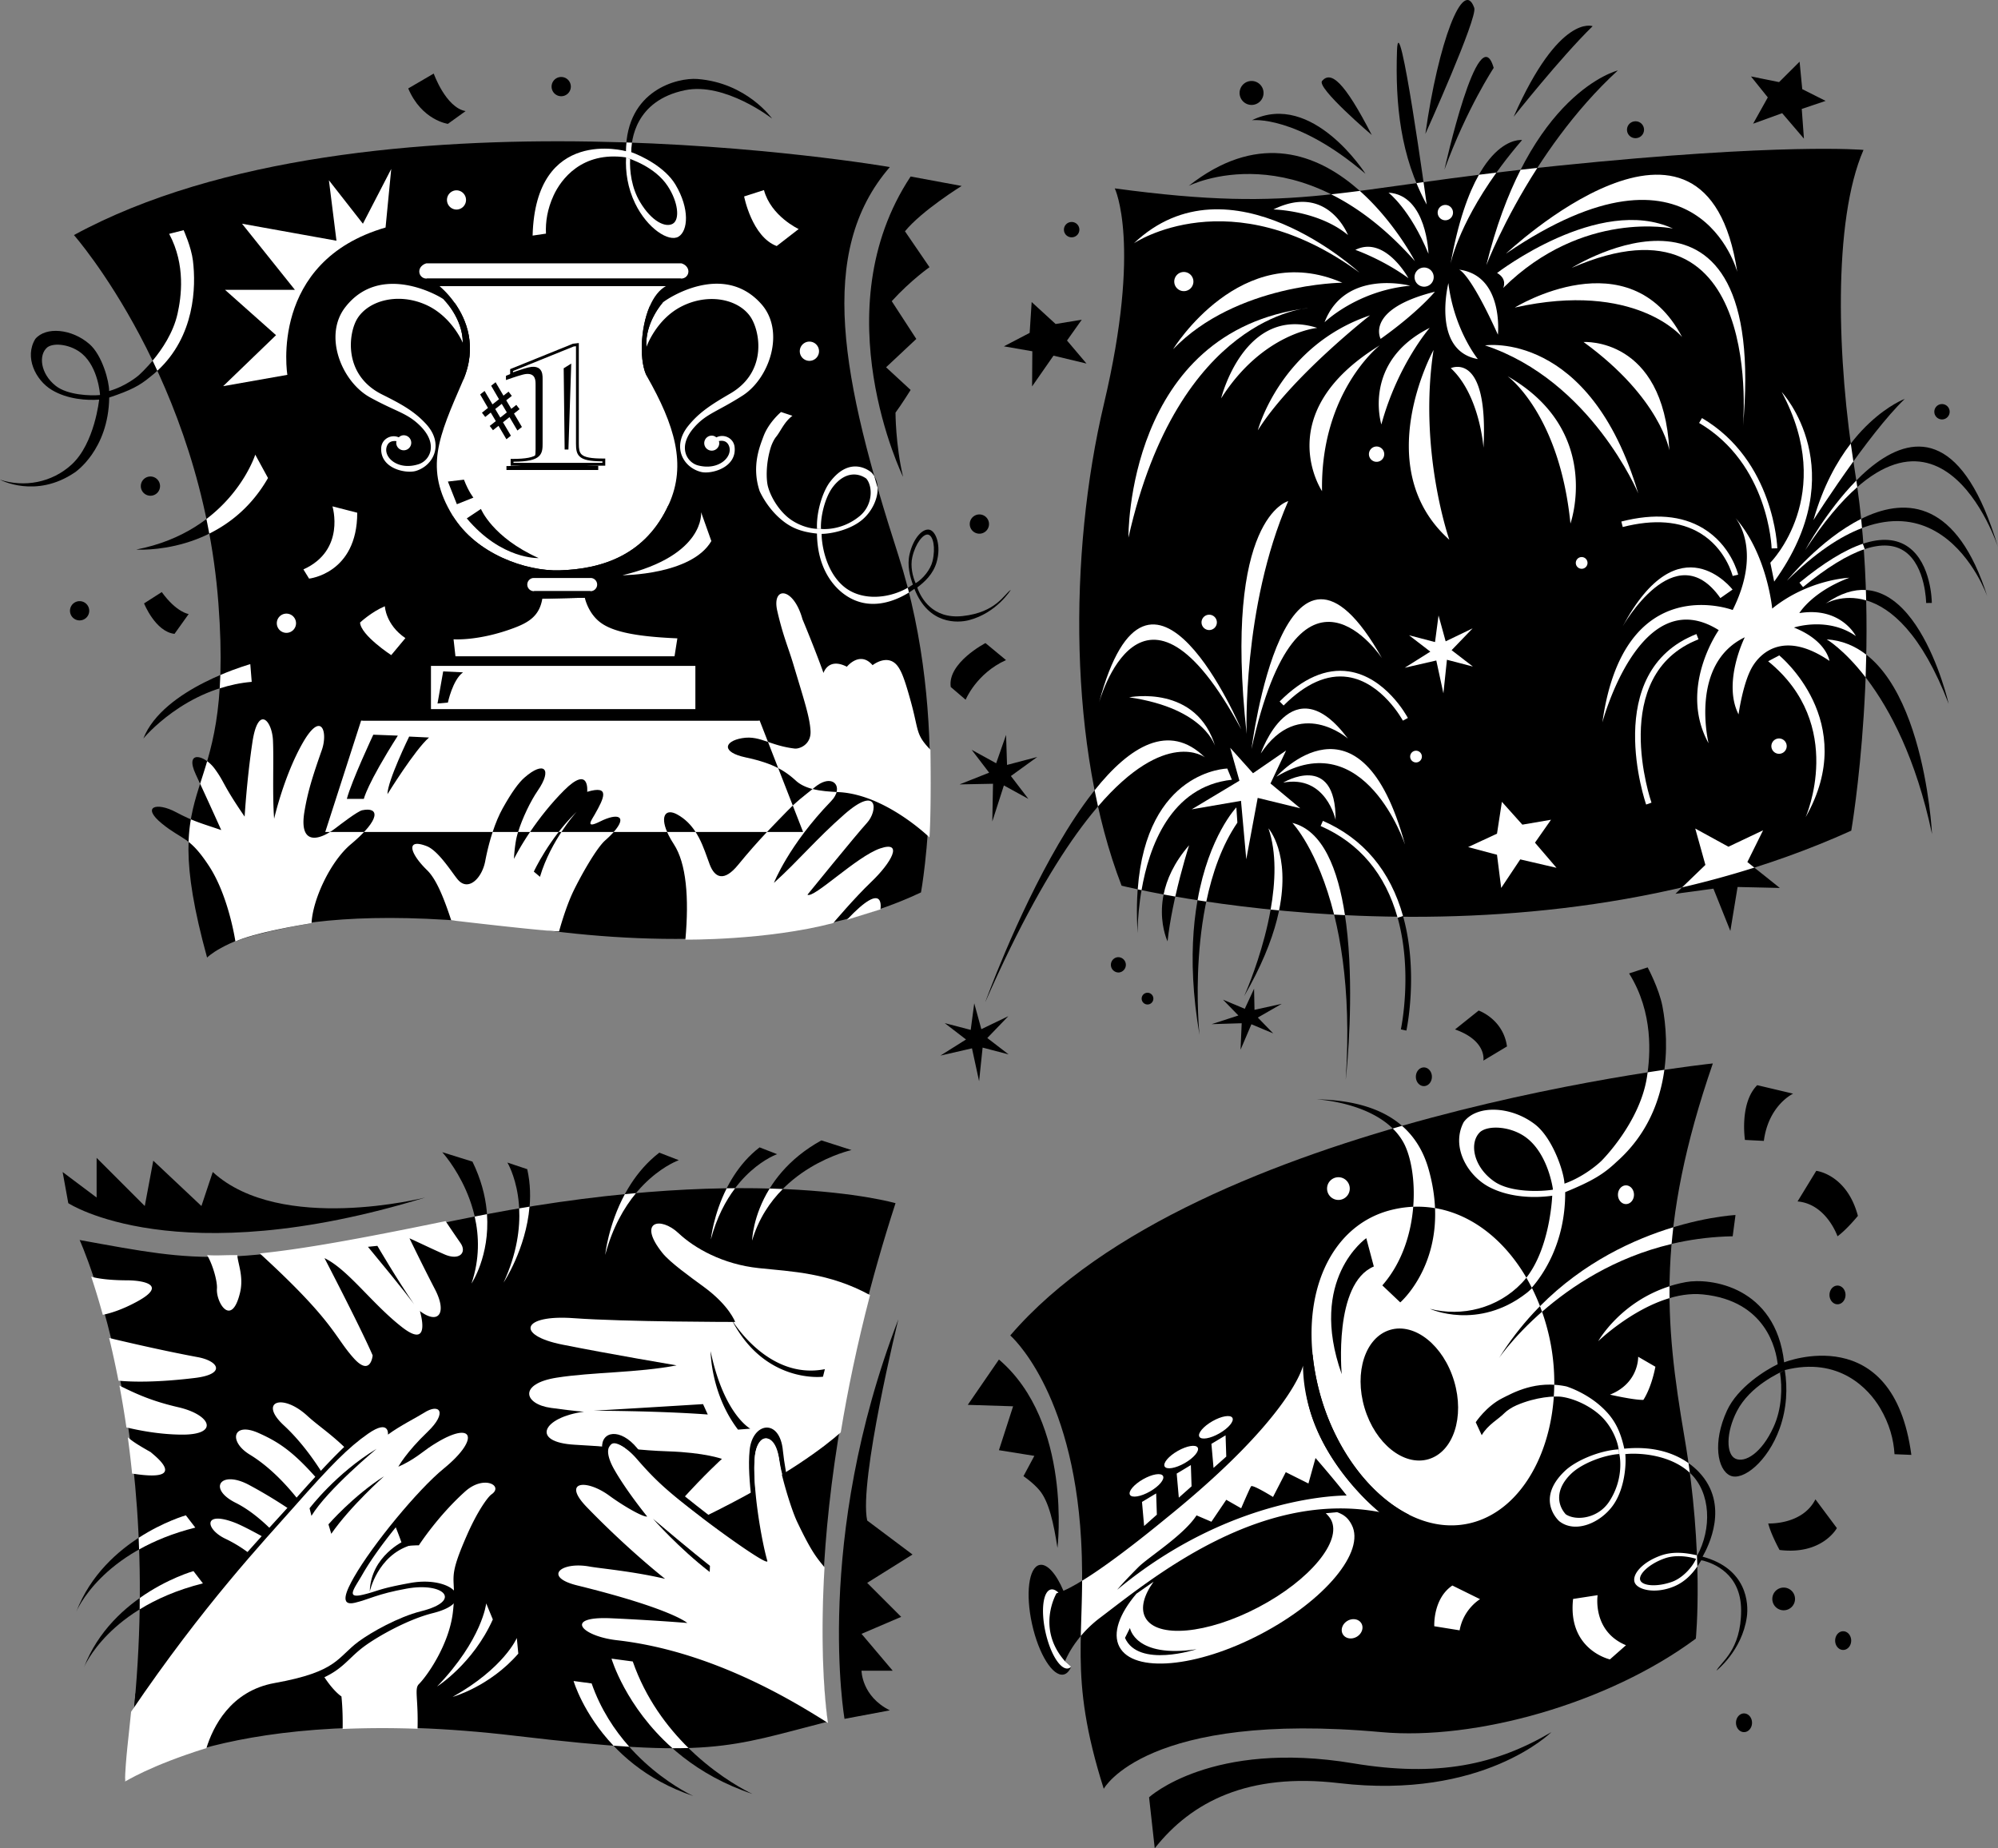 <svg xmlns="http://www.w3.org/2000/svg" width="539.996" height="499.465"><rect width="100%" height="100%" fill="#808080" stroke="none"/><path d="M19.984 63.52c78.864-42.879 220.512-18.375 220.512-18.375-19.906 22.969-13.05 57.238 2.297 104.895 14.547 45.175 6.125 91.117 6.125 91.117-29.094 13.781-68.336 14.746-103.363 9.953-72.739-9.953-89.586 7.656-89.586 7.656-14.547-52.828 7.496-37.363 3.062-95.707-4.593-60.488-39.047-99.539-39.047-99.539"/><path d="M246.113 47.696c-23.992 36.242-2.043 81.164-2.043 81.164-2.043-8.68-2.043-17.356-2.043-17.356 1.532-2.042 4.086-6.128 4.086-6.128l-6.636-6.125 8.168-7.657-6.637-10.207c5.105-5.613 10.207-9.187 10.207-9.187l-6.633-9.7c4.594-5.617 15.313-12.25 15.313-12.25l-13.782-2.554"/><path fill="#fff" d="M104.207 61.481c-31.648 9.188-26.543 39.813-26.543 39.813l-17.355 3.062 14.293-13.781-13.782-12.25h18.887L65.414 60.458l25.523 4.593-2.042-16.332 9.187 11.739 7.656-14.801-1.531 15.824m85.277 76.934 2.774 7.797c-5.36 9.19-24.02 9.238-24.02 9.238 22.489-5.41 21.246-17.035 21.246-17.035m27.563 86.405-11.738-30.112H97.605l-9.699 30.113h129.14"/><path d="m100.89 198.536 6.637.254c-8.425 13.273-9.191 17.097-9.191 17.097h-4.594c1.278-4.847 7.149-17.351 7.149-17.351m9.695.508 5.363.257c-3.828 3.317-11.23 15.313-11.23 15.313 0-3.574 5.867-15.57 5.867-15.57"/><path fill="#fff" d="M187.938 191.676v-11.742h-71.461v11.742h71.46"/><path d="M182.305 177.348h-59.211l-6.617 2.586h71.46l-5.632-2.586m5.633 14.328h-71.461l-18.872 3.032H205.31l-17.371-3.032m-68.162-10.242 5.36.254c-2.809 2.043-4.086 8.168-4.086 8.168l-2.805.258 1.531-8.68m-35.574 68.051c.258-5.938 5.418-16.988 10.625-21.344 8.23-6.89 7.656-10.144 3.063-9.187-1.266.261-6.125 4.02-7.211 4.847-4.743 3.63-9.852 4.454-8.422-4.34.894-5.488 2.234-9.699 4.722-16.78 1.684-4.798-.066-10.848-5.168-1.915-5.105 8.934-7.722 20.485-7.722 20.485-.508-6.32-.063-15.825-.317-21.184-.257-5.36-4.02-9.7-5.554.508-1.528 10.21-2.102 20.101-2.102 20.101-6.129-8.933-5.297-9.125-8.105-12.953-2.809-3.828-8.168-5.043-5.106 1.531 3.559 7.637 6.89 15.06 6.89 15.06-5.23-1.79-7.464-2.302-12.25-4.852-5.183-2.766-9.44-1.532-3.827 3.062 5.617 4.594 7.402 3.32 12.761 11.484 5.36 8.168 7.145 20.418 7.145 20.418 6.223-2.644 20.578-4.941 20.578-4.941"/><path fill="#fff" d="M63.625 254.426c5.746-2.644 20.578-4.941 20.578-4.941.27-6.27 5.024-16.652 10.625-21.344 1.461-1.226 2.633-2.328 3.567-3.32h-9.192c-4.254 2.668-8.226 2.523-6.945-5.36.894-5.488 2.234-9.699 4.722-16.78 1.684-4.798-.066-10.848-5.168-1.915-5.105 8.934-7.722 20.485-7.722 20.485-.508-6.32-.063-15.825-.317-21.184-.257-5.36-4.02-9.7-5.554.508-1.528 10.21-2.102 20.101-2.102 20.101-6.129-8.933-5.297-9.125-8.105-12.953a9.457 9.457 0 0 0-2.024-2.023c-.633 2.164-1.285 4.152-1.902 6.09 3.082 6.664 5.71 12.523 5.71 12.523-3.53-1.207-5.706-1.844-8.214-2.906a46.231 46.231 0 0 0-.613 6.098c1.57 1.238 3.21 3 5.511 6.503 5.114 7.793 6.989 19.383 7.145 20.418m58.32-5.738c-2.234-6.828-4.222-11.305-6.507-13.527-4.723-4.598-5.856-8.711-.13-6.512 3.32 1.277 7.118 7.625 8.551 9.188 2.809 3.066 6.414-.583 7.274-5.102 1.023-5.36 2.656-10.594 4.722-14.293 2.426-4.34 4.305-6.918 5.872-8.293 5.293-4.66 7.714-2.41 3.57 3.57-2.297 3.32-5.23 9.7-5.867 13.528-.48 2.867-.512 4.847-.512 4.847 2.809-5.484 7.656-12.629 13.527-18.504 7.02-7.015 6.254.383 6.254.383 6.38-1.91 4.496 1.781 2.04 6.125-.829 1.469-2.75 3.992 1.406 1.914 5.867-2.933 8.168-.89 1.402 5.106-2.363 2.097-6.508 9.445-8.55 13.656-2.192 4.52-3.892 10.91-3.892 10.91-4.402-.062-29.16-2.996-29.16-2.996"/><path d="M162.145 222.012c-4.157 2.078-2.235-.445-1.407-1.914 2.457-4.344 4.34-8.035-2.039-6.125 0 0 .766-7.398-6.254-.383-3.5 3.5-6.62 7.45-9.18 11.23h22.606c3.7-4.167 1.313-5.323-3.726-2.808m-22.11 2.808c1.137-3.722 3.402-8.41 5.262-11.1 4.144-5.981 1.723-8.231-3.57-3.571-1.567 1.375-3.446 3.953-5.872 8.293-1.011 1.812-1.918 3.996-2.703 6.379h6.883"/><path d="M155.89 219.337c-7.527 7.273-11.613 16.203-11.613 16.203l1.66 1.406c2.934-9.953 9.954-17.61 9.954-17.61"/><path fill="#fff" d="M151.766 224.82c2.203-3.417 4.125-5.483 4.125-5.483a52.097 52.097 0 0 0-4.899 5.484h.774m99.707-22.203c-4.07-4.211-3.078-4.965-5.325-13.106-1.566-5.687-2.39-7.828-3.367-9.265-2.668-3.93-6.949-.492-6.949-.492-3.437-4-6.95.421-6.95.421-5.05-2.597-6.316 1.684-6.316 1.684-2.382-6.664-5.683-14.527-5.683-14.527-2.457-8.844-8.352-8.973-6.809-2.246 1.543 6.738 2.961 9.812 4.352 14.457 2.879 9.617 4.422 14.18 4.633 17.968.21 3.79-3.09 4.918-4.282 4.774-6.949-.844-9.406-3.649-14.25-2.805-4.84.84-5.613 3.785.985 5.191 7.36 1.567 10.527 3.508 13.617 6.317 3.195 2.906 8.914 2.887 11.93 3.09 12.492.84 24.144 12.21 24.144 12.21.524-7.593.27-23.671.27-23.671"/><path d="M207.563 200.489c-2.395-.82-4.348-1.477-7.036-1.008-4.84.84-5.613 3.785.985 5.191 3.922.836 6.648 1.778 8.812 2.903l-2.761-7.086"/><path fill="#fff" d="M185.242 253.919c1.02-11.36.246-20.633-3.129-25.793-4.336-6.637-2.836-10.075.895-8.043 5.613 3.066 7.14 9.14 8.804 13.527 1.403 3.703 3.934 4.68 7.657.129 5.742-7.02 9.828-10.977 13.273-14.547 2.633-2.73 4.082-3.703 7.528-6.508 4.832-3.937 8.054-.012 4.34 3.828-11.485 11.867-15.442 22.075-15.442 22.075 6.766-6.125 11.375-11.801 19.016-18.504 9.312-8.164 9.058-.891 6.125 2.296-2.907 3.16-16.079 19.399-16.079 19.399 1.657 1.148 13.27-10.336 19.649-12.504 6.383-2.172 3.066 3.828-2.422 9.059-4.508 4.297-10.273 11.117-10.273 11.117-18.121 4.722-39.942 4.469-39.942 4.469m43.641-5.359c10.594-11.231 9.062-2.81 9.062-2.81l-9.062 2.81"/><path d="m217.047 224.82-2.781-7.136c-.477.45-.973.934-1.524 1.508-1.633 1.691-3.414 3.48-5.441 5.629h9.746m-34.039-4.738c-3.047-1.66-4.606.336-2.707 4.738h7.691c-1.203-1.852-2.773-3.531-4.984-4.738m36.609-6.871c2.274.585 4.668.71 6.485.812.687-2.707-2.079-4.398-5.832-1.34-.235.188-.438.352-.653.528M26.84 107.985c-3.305.262-8.594-.055-12.844-2.61-4.414-2.656-7.457-8.902-4.45-13.788 2.872-3.403 9.88-2.739 14.63 1.394 3.465 3.02 5.355 10.149 5.316 12.684 4.598-1.309 7.906-4.168 7.906-4.168s8.489-7.317 10.586-16.715c.98-4.403 2.274-13.125-2.265-21.59l3.91-.992s2.055 4.515 2.512 8.21c.941 7.606.457 22.165-11.614 31.485-2.793 2.309-5.152 3.574-11.007 5.531-.215 14.223-9.278 20.223-9.278 20.223C9.637 134.864 0 129.626 0 129.626c6.488 2.136 13.98.847 19.36-4.09 6.253-5.746 7.445-17.625 7.445-17.625l.226-1.262s-.445-7.262-4.797-11.008c-2.949-2.543-7.566-3.148-9.418-1.804-2.484 2.035-1.918 7.125 2.239 10.425 3.203 2.543 9.468 2.723 11.96 2.489l-.175 1.234"/><path fill="#fff" d="M41.25 97.465c.426.891.852 1.813 1.277 2.735 10.114-9.313 10.5-22.63 9.614-29.79-.457-3.695-2.512-8.21-2.512-8.21l-3.91.992c4.539 8.465 3.246 17.187 2.265 21.59-1.148 5.14-4.199 9.644-6.734 12.683"/><path d="M143.95 63.665c.777-29.68 25.226-22.809 25.226-22.809.101-16.61 14.062-19.902 19.27-19.512 13.41 1.004 20.218 10.696 20.218 10.696s-12.715-9.914-23.55-7.66c-13.544 2.816-14.512 13.648-14.509 16.734 2.739.969 9.11 4.012 11.958 8.785 3.886 6.508 3.398 12.512.812 14.055-2.586 1.547-8.406-2.153-11.719-8.985-2.011-4.148-2.66-8.539-2.445-12.437l1.09.465c-.164 3.136.375 7.754 2.68 11.59 3.144 5.28 6.914 7.015 8.863 5.863 1.949-1.153 1.457-5.86-1.387-10.172-3.441-5.227-10.066-7.27-11.246-7.746-12-1.723-17.617 6-19.59 10.281-1.695 3.688-2.215 7.145-2.062 10.32l-3.61.532"/><path fill="#fff" d="M183.375 63.954c2.586-1.543 3.074-7.547-.813-14.055-2.847-4.773-9.218-7.816-11.957-8.785 0-.602.04-1.496.2-2.567-.496-.015-.993-.035-1.489-.05-.07.761-.136 1.53-.14 2.359 0 0-24.45-6.871-25.227 22.809l3.61-.532c-.153-3.175.367-6.632 2.062-10.32 1.973-4.281 7.59-12.004 19.59-10.281 1.18.476 7.805 2.52 11.246 7.746 2.844 4.312 3.336 9.02 1.387 10.172-1.95 1.152-5.719-.582-8.864-5.863-2.304-3.836-2.843-8.454-2.68-11.59l-1.09-.465c-.214 3.898.435 8.289 2.446 12.437 3.313 6.832 9.133 10.532 11.719 8.985"/><path d="M206.332 117.954c-.953 2.586-3.281 8.031-1.023 14.761 0 0 1.765 4.125 5.476 7.38 2.57 2.253 5.219 3.6 10.016 4.093.105 9.2 4.25 14.043 7.137 16.23 8.207 6.227 17.132.204 19.203-1.289 3.804 9.7 11.68 9.254 14.75 8.454 7.488-1.946 11.3-8.188 11.3-8.188-1.789 1.133-3.91 6.086-13.003 7.078-8.368.918-11.286-5.215-12.09-7.18l-.18-.55c1.914-1.442 4.258-3.528 5.21-6.797 1.298-4.43-.124-8.375-1.913-8.797-1.785-.418-4.332 2.117-5.387 6.61-.719 3.05.129 6.046.887 8.199l.758-.32c-.735-1.688-1.516-4.528-.891-7.15.856-3.644 2.945-6.327 4.285-6.015 1.348.313 2.024 3.512 1.172 7.153-.555 2.324-2.61 4.785-4.477 5.918l-.796.398c-5.602 3.93-13.832 4.758-18.844.45-5.047-4.34-5.899-11.997-5.86-14.13l.098.008c2.149-.011 7.63-.941 11.082-3.996 3.735-3.304 5.528-9.297 2.281-12.586 0 0-5.464-5.027-11.203 2.551-2.074 2.738-3.718 8.293-3.507 12.621l1.07.043c-.16-3.223 1.058-8.578 3.324-11.45 3.117-3.952 6.629-3.776 8.926-2.12 1.832 2.172 1.762 7.203-1.79 10.129-5.05 4.168-10.46 3.468-10.464 3.468l-.93-.027c-1.875.012-5.441-.875-8.195-3.246-2.387-2.05-4.461-5.332-5.223-8.27-.406-1.574-.644-5.753.746-10.363.36-1.195 1-2.39 1.438-2.925 1.305-1.59 2.2-4.051 4.453-5.739l-3.078-1.02s-3.332 2.766-4.758 6.614"/><path fill="#fff" d="M245.34 158.833c-5.504 3.132-12.817 3.515-17.418-.442-5.047-4.34-5.899-11.996-5.86-14.129l.098.008c2.149-.011 7.63-.941 11.082-3.996 2.446-2.164 4.047-5.48 3.957-8.437-.304-1.051-.61-2.102-.902-3.14a5.72 5.72 0 0 0-.774-1.009s-5.464-5.027-11.203 2.551c-2.074 2.738-3.718 8.293-3.507 12.621l1.07.043c-.16-3.222 1.058-8.578 3.324-11.45 3.117-3.952 6.629-3.776 8.926-2.12 1.832 2.172 1.758 7.203-1.79 10.129-5.05 4.168-10.46 3.469-10.464 3.469l-.93-.028c-1.875.012-5.441-.875-8.195-3.246-2.387-2.05-4.461-5.332-5.223-8.27-.406-1.574-.644-5.753.746-10.363.36-1.195 1-2.39 1.438-2.925 1.305-1.59 2.2-4.051 4.453-5.739l-3.078-1.02s-3.332 2.766-4.758 6.614c-.953 2.586-3.281 8.031-1.023 14.762 0 0 1.765 4.125 5.476 7.379 2.57 2.254 5.219 3.601 10.016 4.093.105 9.2 4.25 14.043 7.137 16.23 6.91 5.243 14.312 1.806 17.722-.3-.11-.43-.207-.855-.32-1.285"/><path d="M43.719 159.997c4.02 5.55 7.273 5.933 7.273 5.933l-3.828 5.36c-5.168-.575-8.23-8.23-8.23-8.23l4.785-3.063m-4.977 39.573c5.36-13.589 28.906-20.097 28.906-20.097l.383 4.785c-17.996 1.532-29.289 15.313-29.289 15.313"/><path fill="#fff" d="M67.648 179.473s-3.496.969-8.093 2.93c-.043 1.254-.102 2.46-.176 3.617 2.676-.855 5.555-1.5 8.652-1.762l-.383-4.785m36.368-15.648c-3.637 1.531-6.7 4.402-6.7 4.402.192 3.445 8.422 8.805 8.422 8.805l3.828-4.594c-5.359-3.637-5.55-8.613-5.55-8.613m-14.164-26.992 6.699 1.722c0 16.461-13.016 17.805-13.016 17.805l-1.531-2.488c11.484-5.168 7.848-17.04 7.848-17.04"/><path d="m68.988 122.86 3.446 6.316c-12.063 21.059-35.606 19.332-35.606 19.332 25.652-4.976 32.16-25.648 32.16-25.648"/><path fill="#fff" d="M55.785 140.25a193.5 193.5 0 0 1 .77 3.954c5.691-2.817 11.53-7.438 15.879-15.028l-3.446-6.316s-3.054 9.684-13.203 17.39"/><path d="m117.223 19.876-6.891 4.023c3.637 8.613 10.719 9.57 10.719 9.57l4.785-3.445c-5.36-.957-8.613-10.148-8.613-10.148"/><path fill="#fff" d="m201.113 53.087 5.36-1.72c1.914 7.083 9.379 10.528 9.379 10.528l-5.934 4.594c-6.7-2.488-8.805-13.402-8.805-13.402"/><path d="m266.34 173.778 5.55 4.594c-8.038 3.636-10.91 10.718-10.91 10.718l-4.023-3.445c-.957-6.508 9.383-11.867 9.383-11.867"/><path fill="#fff" d="M77.41 171.016a2.597 2.597 0 1 0 0-5.195 2.594 2.594 0 0 0-2.598 2.598 2.597 2.597 0 0 0 2.598 2.597m141.348-73.504a2.599 2.599 0 1 0-.003-5.198 2.599 2.599 0 0 0 .003 5.198M123.352 56.63a2.599 2.599 0 1 0-.003-5.198 2.599 2.599 0 0 0 .003 5.197"/><path d="M151.68 26.004a2.6 2.6 0 1 0-.005-5.2 2.6 2.6 0 0 0 .005 5.2M264.695 144.22a2.6 2.6 0 1 0 .002-5.202 2.6 2.6 0 0 0-.002 5.201M40.656 133.962a2.596 2.596 0 0 0 2.598-2.598 2.597 2.597 0 1 0-5.195 0 2.599 2.599 0 0 0 2.597 2.598m-19.14 33.691a2.6 2.6 0 0 0 0-5.2 2.597 2.597 0 0 0-2.598 2.598 2.597 2.597 0 0 0 2.598 2.602"/><path fill="#fff" d="M123.094 177.348h59.21l.766-4.847c-12.25-.508-18.12-2.043-21.183-4.594-3.063-2.55-3.828-6.38-3.828-6.38l-11.485.255c-.765 4.594-3.574 6.383-7.656 7.914-9.617 3.605-16.336 3.059-16.336 3.059l.512 4.593m36.511-17.593a1.785 1.785 0 1 0 0-3.57h-15.312a1.785 1.785 0 1 0 0 3.57h15.312"/><path d="M159.605 159.755h-15.312l2.281 2.027 11.485-.254 1.546-1.773"/><path fill="#fff" d="M184.14 75.278c1.06 0 1.915-.86 1.915-1.914 0-1.059-.856-1.914-1.899-2.203h-68.91c-1.074.289-1.93 1.144-1.93 2.203 0 1.055.856 1.914 1.914 1.914h68.91m-61.222 6.609c-2.074-2.949-4.164-4.586-4.164-4.586h61.254c-1.871 1.012-3.324 2.989-4.387 5.422-2.695 6.203-2.824 15.375-.715 19.082 7.399 13.016 10.719 23.735 5.867 34.453-6.171 13.645-17.859 17.532-29.605 17.868-8.934.253-22.461-4.34-28.84-14.805-7.746-12.703-3.828-21.184 2.809-36.496 3.976-9.184.89-16.528-2.219-20.938"/><path d="M118.754 77.301h61.254l4.133-2.023h-68.91l3.523 2.023m62.019 58.957c-6.171 13.645-17.859 17.532-29.605 17.868-8.934.253-22.461-4.34-28.84-14.805 5.106 10.719 16.336 16.848 21.965 16.863h15.312c3.56-.015 18.297-5.762 21.168-19.926"/><path fill="#fff" d="M119.875 80.883c-.86-.73-16.973-10.25-26.578 2.16-5.957 7.696-.957 20.102 6.691 24.329 7.07 3.902 9.961 4.172 13.469 7.601 5.14 5.02 2.711 9.461-.258 10.446-5.562 1.84-9.637-1.786-8.68-4.72.446-1.378 1.56-1.624 2.633-1.487-.05.218-.082.449-.05.687a2.03 2.03 0 0 0 2.261 1.77 2.031 2.031 0 0 0-.496-4.032c-.433.055-.797.27-1.097.543-2.063-.914-4.63.438-4.747 2.895-.273 5.629 6.782 6.996 9.434 6.168 4.77-1.485 7.625-7.305 2.688-12.672-3.192-3.465-6.622-5.352-11.895-7.98-10.613-5.297-9.09-16.653-6.652-20.536 3.066-4.875 10.93-6.98 18.328-3.773 7.14 3.09 10.144 10.336 10.144 10.336 0-6.703-5.195-11.735-5.195-11.735"/><path d="M125.137 102.825c3.976-9.184.89-16.528-2.219-20.938l-3.043-1.004s5.195 5.032 5.195 11.735c.13 2.55.512 7.91.067 10.207"/><path fill="#fff" d="M179.133 81.754c.812-.785 16.281-11.316 26.664.45 6.437 7.297 2.246 19.996-5.113 24.707-6.805 4.351-9.676 4.804-12.954 8.449-4.808 5.344-2.097 9.621.93 10.41 5.664 1.477 9.5-2.398 8.36-5.27-.54-1.343-1.665-1.519-2.727-1.312.062.215.11.441.098.684a2.03 2.03 0 1 1-1.91-2.149c.437.028.812.219 1.132.477 1.996-1.047 4.645.137 4.922 2.582.633 5.597-6.32 7.418-9.02 6.762-4.855-1.176-8.077-6.801-3.495-12.473 2.96-3.664 6.261-5.766 11.355-8.73 10.254-5.97 8.004-17.204 5.32-20.919-3.37-4.668-11.355-6.265-18.535-2.59-6.926 3.544-9.46 10.965-9.46 10.965-.43-6.683 4.433-12.043 4.433-12.043"/><path d="M174.906 101.805c-2.11-3.707-1.98-12.879.715-19.082l3.512-.969s-4.863 5.36-4.434 12.043c-.242 1.883.14 7.243.207 8.008m-32.785 23.649c-1.16.324-2.832.496-5.242.492V127h24.805v-1.16c-2.09.011-3.57-.114-4.621-.387H142.12m2.63-21.515v17.442c0 .835-.023 1.574-.246 2.203 1.68-.778 1.762-2.075 1.762-3.75v-17.446c0-1.129 0-3.125-2.579-2.87-.93.093-3.175.847-5.425 1.636v-.211l-1.516.613v1.145c2.25-.79 4.496-1.543 5.426-1.633 2.578-.254 2.578 1.738 2.578 2.871"/><path d="M163.2 123.91c-3.423.016-5.231-.323-6.044-1.132-.601-.598-.719-1.504-.719-2.871V92.7l-.425.05-1.125.133-.051.004-.047.02-16.672 6.746-.238.098v1.941l.508-.18c2.136-.75 4.441-1.523 5.336-1.613.726-.07 1.27.047 1.605.356.555.5.555 1.445.555 2.132v17.446c0 1.3-.051 2.203-.711 2.86-.906.91-3.063 1.327-6.778 1.32h-.382v1.824h25.57v-1.926h-.383"/><path fill="#fff" d="M145.715 123.235c.933-.934.933-2.242.933-3.402v-17.446c0-.78 0-1.972-.804-2.699-.504-.46-1.242-.644-2.196-.55-.902.085-2.898.741-5.003 1.476v-.348l16.382-6.629.645-.074v26.344c0 1.566.156 2.629.941 3.41.95.945 2.774 1.344 6.203 1.355v.399h-24.039v-.297c3.786-.023 5.883-.484 6.938-1.539"/><path d="m154.39 98.247-2.042 1.277.257 21.95h1.02l.766-23.227m-13.965 12.316-1.508 1.195 2.137 3.625-1.215.961-2.137-3.625-1.758 1.391 2.133 3.629-1.21.96-2.138-3.628-1.496 1.183-.882-1.148 1.652-1.305-1.371-2.308-1.496 1.183-.883-1.148 1.633-1.297-2.117-3.637 1.195-.949 2.137 3.629 1.761-1.394-2.12-3.637 1.198-.95 2.133 3.626 1.371-1.086.883 1.152-1.508 1.195 1.371 2.305 1.352-1.07zm-6.582-.031 1.37 2.308 1.763-1.394-1.372-2.309-1.761 1.395m-3.86 27.004-3.828 2.55c9.446 11.231 19.399 10.72 19.399 10.72-12.508-5.614-15.57-13.27-15.57-13.27m-8.935-7.403 4.34-.507c1.278 3.316 2.555 4.847 2.555 4.847l-4.468 1.785-2.426-6.125M273.043 360.88c50.531-58.958 189.883-73.504 189.883-73.504-15.313 44.41-13.016 69.675-7.656 101.07 5.359 31.39 3.062 54.36 3.062 54.36-23.734 17.613-59.719 27.566-84.988 25.269-63.66-5.79-75.035 15.312-75.035 15.312-9.954-31.39-4.653-41.343-6.125-67.379-2.297-40.582-19.141-55.128-19.141-55.128"/><path d="m310.559 485.684 1.53 13.781c9.954-12.632 25.329-20.484 49.77-17.609 39.051 4.594 57.426-13.781 57.426-13.781-14.93 8.804-30.629 12.25-53.598 8.422-38.242-6.375-55.128 9.187-55.128 9.187M269.98 367.387c19.907 16.973 15.82 50.918 15.82 50.918-1.019-6.636-2.296-12.508-4.847-15.566-1.738-2.086-4.34-3.832-4.34-3.832l2.938-5.485-9.57-1.535 3.828-11.863-12.25-.387 8.421-12.25"/><path fill="#fff" d="M380.879 409.36c5.191 2.598 10.73 3.543 16.203 2.309 17.207-3.883 26.738-27.774 21.606-50.524-5.137-22.75-22.63-39.058-42.536-34.21-14.902 3.632-23.379 19.277-21.398 39.097a64.597 64.597 0 0 0 1.613 9.18c3.848 15.433 13.38 28.582 24.512 34.148"/><path d="M386.105 394.313c6.688-1.992 9.778-11.426 6.903-21.074-2.871-9.649-10.621-15.856-17.309-13.863-6.687 1.992-9.777 11.43-6.906 21.078 2.875 9.644 10.625 15.851 17.312 13.86m-16.843-59.724 2.039 7.657c-10.973 4.597-8.676 29.097-8.676 29.097-9.187-25.777 6.637-36.754 6.637-36.754"/><path fill="#fff" d="M361.379 408.637c2.082.742 3.078 1.766 3.933 3.399 3.79 7.21-7.195 20.437-24.53 29.539-17.337 9.105-34.458 10.64-38.247 3.433-1.922-3.668-.02-8.886 4.594-14.328l4.64-3.242c-2.628 3.68-3.57 7.113-2.246 9.633 3.028 5.766 16.727 4.539 30.594-2.746 13.867-7.281 22.656-17.863 19.625-23.63-.289-.554-.945-1.347-1.426-1.769l3.063-.289"/><path d="m305.39 439.934-1.34 2.68c3.637 8.23 19.333 3.062 19.333 3.062-16.653 2.489-17.992-5.742-17.992-5.742"/><path fill="#fff" d="M329.555 387.344c2.468-1.406 4.047-3.289 3.527-4.195-.52-.91-2.941-.504-5.406.906-2.465 1.41-4.047 3.29-3.528 4.2.52.906 2.942.5 5.407-.91m1.867 6.269-.188-5.742-3.828 2.297.574 6.507 3.442-3.062m-11.246 1.773c2.469-1.41 4.043-3.289 3.527-4.199-.52-.906-2.941-.5-5.406.906-2.469 1.41-4.047 3.29-3.527 4.2.52.906 2.94.5 5.406-.907m1.867 6.266-.191-5.742-3.829 2.297.575 6.507 3.445-3.062m-11.246 1.391c2.465-1.41 4.043-3.29 3.527-4.2-.52-.906-2.941-.5-5.406.907-2.469 1.41-4.047 3.289-3.527 4.199.52.906 2.941.504 5.406-.906m1.867 6.266-.191-5.743-3.828 2.297.574 6.508 3.445-3.063"/><path d="M287.844 448.93s2.32-6.363 9.445-11.738c13.527-10.207 42.785-34.75 75.543-28.586 0 0-22.715-18.375-19.906-40.836 0 0-3.57 14.805-37.262 42.113-2.547 2.067-19.664 16.301-28.25 19.997-1.926-4.563-4.414-7.43-6.46-6.981-2.919.645-3.829 7.793-2.028 15.969 1.804 8.176 5.633 14.285 8.55 13.64.86-.187 1.536-.949 2.028-2.12l-1.66-1.458"/><path fill="#fff" d="M352.16 369.047s-2.805 13.528-36.496 40.836c-2.113 1.711-14.226 11.782-23.203 17.286-.023 5.414-.254 10.203-.356 14.937a31.66 31.66 0 0 1 5.184-4.914c13.527-10.207 42.785-34.75 75.543-28.586 0 0-20.418-15.824-20.672-39.559m-62.656 81.34c-.234.239-.496.403-.79.47-2.105.46-4.859-3.938-6.155-9.825-1.297-5.887-.645-11.035 1.457-11.496.644-.145 1.351.183 2.058.855-.18.059-.36.121-.527.164 0 0-5.613 9.446 2.297 18.375l1.66 1.457"/><path d="M301.945 429.598c31.395-26.031 62.02-25.457 62.02-25.457-3.254-4.21-8.422-10.144-8.422-10.144l-1.914 6.89-6.125-3.062-3.445 6.699s-5.551-3.445-5.934-2.871c-.383.574-2.68 5.934-2.68 5.934l-4.023-2.297-4.016 5.933-4.023-1.722c-3.446 5.359-13.016 11.293-15.696 13.972-4.316 4.317-5.742 6.125-5.742 6.125m78.934-20.238c-11.133-5.566-20.664-18.715-24.512-34.148a64.597 64.597 0 0 1-1.613-9.18l-1.828 1.738c-2.809 22.461 19.906 40.836 19.906 40.836l8.047.754m-25.145-112.285c15.059.254 26.543 5.36 30.371 18.887 6.684 23.617-7.656 35.984-7.656 35.984l-4.847-4.594c10.718-12.25 9.695-31.648 5.613-38.793-6.11-10.695-23.48-11.484-23.48-11.484"/><path fill="#fff" d="M381.95 326.11a28.343 28.343 0 0 1 5.89.371c-.133-3.215-.656-6.719-1.735-10.52-1.414-5.003-3.882-8.843-7.183-11.722-.832.234-1.668.48-2.504.726a16.455 16.455 0 0 1 2.797 3.594c2.047 3.582 3.324 10.254 2.734 17.551"/><path d="M419.574 323.114c-4.289.633-11.215.68-16.98-2.281-5.992-3.079-10.508-10.961-7.004-17.594 3.445-4.692 12.644-4.438 19.195.543 4.79 3.637 7.875 12.77 8.043 16.078 5.883-2.105 9.953-6.125 9.953-6.125s10.43-10.281 12.344-22.723c.898-5.828 1.824-17.316-4.832-27.965l5.016-1.632s3.07 5.71 3.992 10.492c1.89 9.84 2.523 28.867-12.406 42.074-3.446 3.258-6.41 5.113-13.875 8.18.957 18.566-10.336 27.18-10.336 27.18-13.211 10.335-26.235 4.34-26.235 4.34 8.653 2.222 18.313-.11 24.89-7.02 7.661-8.04 8.18-23.637 8.18-23.637l.184-1.664s-1.21-9.43-7.21-13.941c-4.071-3.055-10.15-3.446-12.446-1.532-3.063 2.871-1.879 9.457 3.828 13.399 4.398 3.039 12.59 2.73 15.82 2.207l-.12 1.62"/><path fill="#fff" d="M445.3 289.778c-.054.434-.113.848-.175 1.234-1.914 12.442-12.344 22.723-12.344 22.723s-4.07 4.02-9.953 6.125c-.168-3.309-3.254-12.441-8.043-16.078-6.55-4.98-15.75-5.235-19.195-.543-3.504 6.633 1.012 14.515 7.004 17.594 5.742 2.949 12.629 2.91 16.922 2.289-.055 1.203-.774 14.226-6.989 22.152a52.64 52.64 0 0 1 1.457 2.7c2.79-3.169 9.11-11.88 9.036-25.817 7.464-3.063 10.43-4.918 13.875-8.176 8.316-7.355 11.8-16.516 12.93-24.887-1.41.207-2.919.434-4.524.684zm-25.609 31.715c-3.238.523-11.418.832-15.816-2.207-5.707-3.942-6.89-10.528-3.828-13.399 2.297-1.914 8.375-1.523 12.445 1.532 6 4.511 7.211 13.941 7.211 13.941l-.012.133"/><path d="M512.027 392.973c-.238-3.969-1.343-8.195-3.941-12.554-3.016-5.059-11.024-13.914-25.711-10.176-1.402.75-9.367 4.164-12.953 11.117-2.957 5.738-2.945 11.652-.371 12.828 2.574 1.172 7.031-1.484 10.238-8.465 2.36-5.07 2.414-10.883 1.793-14.758l1.293-.722c.785 4.812.562 10.36-1.387 15.781-3.21 8.93-9.953 14.3-13.375 12.723-3.422-1.575-4.82-8.973-.855-17.578 2.906-6.313 10.422-10.934 13.695-12.508-.406-3.832-3.047-17.172-20.25-18.871-13.77-1.364-28.258 12.648-28.258 12.648s7.18-12.95 23.707-15.976c6.422-1.18 24.211 1.062 26.547 21.69 0 0 29.473-11.784 34.38 25.005l-4.552-.184"/><path fill="#fff" d="M451.227 347.594c-13.375 4.258-19.282 14.844-19.282 14.844s8.844-8.555 19.282-11.644a145.802 145.802 0 0 1 0-3.2"/><path d="m398.844 384.329 1.617 3.508c1.695-2.891 4.488-4.274 6.195-6.024.578-.59 1.906-1.508 3.27-2.09 5.277-2.254 10.246-2.527 12.168-2.254 3.57.512 7.73 2.535 10.472 5.082 3.168 2.946 4.688 7.051 4.922 9.27l.16 1.094c0 .004 1.54 6.316-2.722 12.843-2.992 4.582-8.938 5.332-11.75 3.454-2.262-2.5-2.93-6.63 1.332-10.84 3.097-3.063 9.273-5.211 13.105-5.45l-.191-1.257c-5.149.324-11.504 3.004-14.469 5.82-8.207 7.789-1.535 13.59-1.535 13.59 4.32 3.406 11.176.488 14.586-4.363 3.156-4.493 3.535-11.098 3.266-13.637l-.02-.117c2.516-.329 11.688-.336 17.488 5.062 5.758 5.36 5.871 15.207 1.961 22.356l-.367.992c-1.094 2.363-3.73 5.117-6.41 6.078-4.195 1.492-8.07 1.113-8.613-.438-.547-1.543 2.347-4.37 6.547-5.863 3.015-1.09 6.484-.539 8.578.106l.277-.938c-2.645-.613-6.305-1.219-9.82.035-5.172 1.844-7.836 5.192-7.102 7.246.734 2.059 5.59 3.22 10.656 1.106 3.746-1.567 5.903-4.614 7.352-7.067l.676.137c2.433.691 10.074 3.332 10.097 13.356.024 10.89-5.554 14.05-6.656 16.324 0 0 6.883-5.34 8.195-14.457.536-3.739.02-13.114-11.957-16.332 1.493-2.649 7.438-14.004-1.015-22.89-2.969-3.122-9.246-7.392-20.145-6.294-1.219-5.613-3.16-8.566-6.168-11.312-4.34-3.957-9.457-5.504-9.457-5.504-8.258-1.778-14.398 1.695-17.328 3.168-4.363 2.195-7.195 6.5-7.195 6.5"/><path fill="#fff" d="M458.629 420.294c-2.637-.606-6.258-1.188-9.738.054-5.172 1.844-7.836 5.192-7.102 7.246.734 2.059 5.59 3.22 10.656 1.106 2.93-1.227 4.883-3.356 6.29-5.403-.028-.968-.063-1.972-.106-3.003zm-6.707 7.152c-4.195 1.492-8.07 1.113-8.613-.438-.547-1.543 2.347-4.37 6.546-5.863 2.997-1.078 6.426-.547 8.528.09l-.051.133c-1.094 2.363-3.73 5.117-6.41 6.078m4.785-29.449c-.113-.864-.23-1.739-.355-2.621-3.524-2.489-9.118-4.727-17.36-3.899-1.219-5.613-3.16-8.566-6.168-11.312-4.34-3.957-9.457-5.504-9.457-5.504a21.648 21.648 0 0 0-3.3-.446 53.647 53.647 0 0 1-.13 3.184c.899-.031 1.641-.004 2.157.07 3.57.512 7.73 2.535 10.472 5.082 3.168 2.946 4.688 7.051 4.922 9.27l.16 1.094c0 .004 1.54 6.316-2.722 12.843-2.992 4.582-8.938 5.332-11.75 3.454-2.262-2.5-2.93-6.63 1.332-10.84 3.097-3.063 9.273-5.211 13.105-5.45l-.191-1.257c-5.149.324-11.504 3.004-14.469 5.82-8.207 7.789-1.535 13.59-1.535 13.59 4.32 3.406 11.176.488 14.586-4.363 3.156-4.493 3.535-11.098 3.266-13.637l-.02-.117c2.512-.329 11.656-.336 17.457 5.039"/><path d="M405.121 367.005c22.969-36.75 63.93-38.665 63.93-38.665l-.762 5.743c-41.348.765-63.168 32.921-63.168 32.921"/><path fill="#fff" d="M416.21 352.97c.192.5.372 1.003.552 1.511 7.84-6.851 19.57-14.668 35.02-18.316.128-1.489.284-2.996.46-4.524-10.469 3.172-24.156 9.34-36.031 21.328"/><path d="M498.148 445.868c1.196 0 2.168-1.13 2.168-2.524 0-1.398-.972-2.527-2.168-2.527-1.195 0-2.164 1.129-2.164 2.527 0 1.395.97 2.524 2.164 2.524m-26.796 22.207c1.195 0 2.164-1.133 2.164-2.528 0-1.394-.97-2.527-2.164-2.527-1.196 0-2.168 1.133-2.168 2.527 0 1.395.972 2.528 2.168 2.528m25.265-115.617c1.195 0 2.168-1.133 2.168-2.528 0-1.394-.973-2.527-2.168-2.527-1.195 0-2.164 1.133-2.164 2.527 0 1.395.969 2.528 2.164 2.528M384.828 293.5c1.2 0 2.168-1.128 2.168-2.527 0-1.394-.969-2.523-2.168-2.523-1.195 0-2.164 1.129-2.164 2.523 0 1.399.969 2.528 2.164 2.528m97.242 141.648a3.067 3.067 0 0 0 3.067-3.066 3.07 3.07 0 0 0-3.067-3.07 3.067 3.067 0 1 0 0 6.137m-82.437-162.067-6.383 5.105c8.68 3.063 7.66 8.422 7.66 8.422l6.38-3.828c-1.02-7.402-7.657-9.7-7.657-9.7m71.972 34.965 5.106.258c1.277-9.699 7.91-12.761 7.91-12.761l-9.7-2.297c-4.847 4.847-3.316 14.8-3.316 14.8m19.27 8.348-5.055 8.27c7.813.687 10.797 9.418 10.797 9.418 2.528-1.84 5.512-5.516 5.512-5.516-2.984-11.254-11.254-12.172-11.254-12.172m5.575 96.543-5.798-7.77c-3.547 6.993-12.757 6.516-12.757 6.516.765 3.031 3.062 7.168 3.062 7.168 11.559 1.418 15.492-5.914 15.492-5.914"/><path fill="#fff" d="M439.45 325.38c1.195 0 2.163-1.133 2.163-2.528 0-1.394-.968-2.527-2.164-2.527-1.199 0-2.168 1.133-2.168 2.527 0 1.395.969 2.528 2.168 2.528m-76.515 116.257c.699 1.184 2.386 1.48 3.77.66 1.378-.816 1.929-2.437 1.23-3.62-.704-1.184-2.391-1.481-3.77-.665-1.383.82-1.934 2.442-1.23 3.625m-1.204-117.375a3.067 3.067 0 1 0 0-6.137 3.067 3.067 0 0 0-3.066 3.067 3.07 3.07 0 0 0 3.066 3.07m81.012 42.375 4.66 2.7c-1.183 6.05-3.257 8.96-3.257 8.96-2.551.063-9.02-1.418-9.02-1.418 7.89-3.148 7.617-10.242 7.617-10.242m-10.952 64.43-6.634 1.02c-1.531 13.78 9.953 16.335 9.953 16.335l4.34-3.828c-9.191-3.828-7.66-13.527-7.66-13.527m-44.149 8.395 6.848 1.105c1.051-5.828 5.524-8.418 5.524-8.418l-7.485-3.691c-5.285 3.574-4.886 11.004-4.886 11.004"/><path d="M21.52 335.09c33.687 6.125 39.046 7.657 101.832-5.359 78.527-16.281 118.68-4.594 118.68-4.594-27.563 84.989-18.376 140.117-18.376 140.117-26.797 6.891-31.672 10.07-84.222 3.829-77.332-9.188-105.664 12.25-105.664 12.25C47.55 391.75 21.52 335.09 21.52 335.09"/><path d="M114.93 323.606c-67.38 20.672-96.473 1.531-96.473 1.531l-1.531-8.422 9.187 6.891v-10.719l13.016 13.016 2.297-12.25 13.015 12.25 3.063-9.188c18.379 16.844 57.426 6.891 57.426 6.891m127.867 32.922c-22.969 59.723-14.547 107.96-14.547 107.96l12.25-2.296c-7.656-3.828-7.656-10.719-7.656-10.719h8.422l-8.422-9.957 10.719-4.59-9.188-9.187 12.25-7.66-12.25-9.188c-2.297-10.719 8.422-54.363 8.422-54.363"/><path fill="#fff" d="M27.781 355.31c2.219-.462 5.36-1.45 9.274-3.583 8.68-4.722 1.03-5.742-2.68-5.742-2.457 0-6.805-.152-9.723-.984a197.544 197.544 0 0 1 3.13 10.308m25.64 11.43c-6.89-1.277-15.059-3.063-23.922-5.168.86 3.516 1.707 7.387 2.516 11.539 3.586.336 10.218.523 20.656-.742 8.422-1.02 6.527-4.559.75-5.63m-12.488 25.794c-3.254-1.86-4.813-2.777-6.391-4.125.426 3.14.816 6.414 1.164 9.8.438.063.895.126 1.398.196 15.223 2.047 2.383-6.695 3.829-5.871m7.273-12.25c-7.027-1.63-11.117-3.461-15.93-5.856a274.6 274.6 0 0 1 1.887 11.305c3.43.824 9.195 1.95 15.191 1.95 9.954 0 7.657-5.356-1.148-7.4m15.933-41.109c.133 2.266 1.774 5.813.735 10.145-2.309 9.605-6.531 2.598-6.242-1.098.148-1.898-1.102-6.441-2.66-9.047 2.996.184 4.004-.023 8.168 0m56.285-9.187c-23.278 4.8-38.473 7.531-50.215 8.727 20.273 18.539 20.059 22.39 25.402 28.328 4.594 5.105 5.106-.766 5.106-.766-3.063-7.145-13.016-26.285-13.016-26.285 6.379 3.062 12.758 12.25 20.926 18.629 8.168 6.383 4.851-4.336 4.851-4.336 5.102 3.828 7.399.508 4.082-5.871-3.273-6.293-6.89-13.782-6.89-13.782 2.297 1.02 5.992 2.829 9.441 4.336 4.086 1.79 6.13-.507 4.34-3.062a398.313 398.313 0 0 1-4.027-5.918"/><path d="m101.992 336.669-2.55.257c9.953 11.993 12.507 15.567 12.507 15.567-4.594-6.637-9.957-15.824-9.957-15.824"/><path fill="#fff" d="M205.074 342.684c-9.699-1.02-17.355-5.36-21.695-9.445-4.906-4.617-11.203-3.219-4.34 5.36 2.043 2.554 7.402 6.382 11.23 9.19 6.852 5.024 8.422 9.442 8.422 9.442s-29.605 0-43.644-1.02c-14.035-1.023-15.82 4.594-3.063 7.145 12.762 2.555 30.883 5.613 30.883 5.613-10.719 2.043-22.715 1.79-32.414 3.32-10.363 1.637-8.93 7.15-1.531 8.169 7.121.98 8.933 1.02 8.933 1.02-11.23 1.53-14.539 8.253-2.55 8.933 13.527.765 17.61 1.531 25.265 1.785 9.95.332 14.547 2.043 14.547 2.043s-4.597 4.117-11.23 11.484c-6.89 7.657-3.051 8.813 6.125 4.34 22.535-10.98 33.293-19.484 37.218-22.996 1.864-11.352 4.43-23.75 7.915-37.09-11.067-6.05-21.114-6.351-30.07-7.293"/><path d="M197.672 356.465c8.933 17.61 24.754 15.57 24.754 15.57l.511-2.042c-15.566 3.062-25.265-13.528-25.265-13.528m-5.617 8.676c3.574 17.102 10.722 20.93 10.722 20.93l-3.32.258c-7.402-9.7-7.402-21.188-7.402-21.188m-31.645 16.082a7526.23 7526.23 0 0 0 29.602-1.785l1.277 2.805c-13.781-1.02-30.879-1.02-30.879-1.02"/><path d="M211.5 398.739c-.512-1.746-.813-3.906-.957-4.598-1.531-7.465-5.824-6.832-6.508-.765-.86 7.66 2.106 25.363 3.352 28.425.84 2.07-11.227-6.746-17.805-11.675-8.422-6.317-11.93-9.442-17.035-15.313-4.047-4.656-7.559-6.184-7.8-3.43l-2.013-.03c-.328-4.634 4.899-5.602 9.493.015 5.421 6.62 6.585 8.078 15.953 15.441 7.144 5.613 14.738 11.356 15.187 9.059 1.051-5.414-1.61-15.567-.765-23.988.753-7.57 8.18-8.762 8.996.19.101 1.126.445 3.571.89 6.126l-.988.543"/><path fill="#fff" d="M215.488 411.337c-1.843-3.86-4.593-13.524-4.847-16.333-.743-8.136-5.95-8.156-6.637-1.277-.766 7.656 1.754 22.43 3.383 28.074.449 1.567-11.489-6.89-18.442-12.25-8.578-6.609-11.742-9.441-16.843-15.312-5.766-6.629-10.309-4.59-6.125 2.808 3.316 5.868 8.933 12.758 8.933 12.758-1.023.258-6.383-2.804-10.21-5.613-6.259-4.59-12.919-3.96-6.126 3.063 11.23 11.613 21.184 19.398 21.184 19.398-8.68-2.043-17.61-2.809-20.418-3.32-7.797-1.418-12.649 2.808-3.317 5.105 25.649 6.317 29.73 10.145 29.73 10.145-6.124-.508-14.8-1.02-20.671-1.278-12.91-.558-7.914 4.852 1.66 5.938 25.926 2.937 47.977 16.668 57.012 22.34a.073.073 0 0 1 .031-.008s-2.531-15.246-.941-42.032c-2.153-2.652-3.508-4.14-7.356-12.207"/><path d="M176.504 410.446c10.016 8.484 15.375 12.695 15.375 12.695l-.063 1.66c-8.421-6.507-15.312-14.355-15.312-14.355"/><path fill="#fff" d="M125.715 403.044c-7.403 6.636-12.508 14.546-12.508 14.546-1.531 0-4.34.258-4.34.258-8.422-24.504-19.394-29.351-25.777-35.222-6.836-6.29-13.27-3.829-6.38 2.55 9.802 9.075 15.571 22.461 15.571 22.461-10.976-14.039-15.57-17.355-22.46-20.418-6.891-3.062-8.169 2.297-2.298 5.871 11.168 6.797 18.887 20.672 18.887 20.672-6.89-5.36-13.496-9.492-19.14-12.504-7.66-4.086-11.23 1.02-3.575 4.848 8.38 4.191 15.313 13.781 15.313 13.781-5.106-3.062-12.469-7.234-15.57-8.422-8.676-3.316-7.91 1.79-2.551 4.34 11.441 5.45 18.101 16 20.675 23.992 4.848 15.06 10.72 18.63 10.72 18.63.316 3.077.366 6.19.323 8.788a255.707 255.707 0 0 1 20.247-.043c.222-8.21-.907-10.8.355-12.062 2.297-2.297 8.168-10.719 9.188-19.399 1.226-10.417-2.02-7.628 3.832-20.925 2.804-6.383 5.585-10.25 6.632-10.977 3.317-2.297-2.047-5.336-7.144-.765"/><path d="m109.379 416.317 1.531 1.273c-8.933 2.809-10.973 12.508-10.973 12.508.254-9.699 9.442-13.781 9.442-13.781"/><path d="M119.2 387.356c-1.54.781-.231.148-3.567 2.395.515-.664 1.55-2.118 3.605-5.18 3.73-5.567-1.449-6.867-6.222-3.781-1.84 1.191-3.266 1.816-6.637 4.34 0 0-2.805-3.575-7.145.253-4.632 4.09-8.332 7.168-19.14 19.399-8.442 9.55-24.336 25.629-43.492 52.918a352.903 352.903 0 0 1-2.832 23.777s6.238-4.723 20.855-8.781c2.691-6.074 8.121-13.52 18.812-15.434 18.813-3.367 18.532-7.578 24.989-12.351 3.64-2.692 11.789-7.301 18.527-8.985 12.578-3.144 4.969-10.14-5.976-8.175-8.864 1.593-8.711 2.207-12.891 3.191-4.774 1.125-2.309-1.672-.129-5.484 5.617-9.829 17.945-23.637 25.27-30.118 6.648-5.886 8.168-14.168-4.028-7.984"/><path fill="#fff" d="M115.824 391.255c-1.351.921-4.082 3.32-8.168 5.105 0 0 2.043-3.828 7.914-9.441 5.422-5.192 3.317-7.914-1.023-5.106-1.672 1.082-6.637 3.57-9.695 5.867 0 0 .507-4.336-5.364-.254-5.34 3.715-10.082 8.536-19.906 19.653-8.328 9.422-24.598 26.66-44.152 55.496-.617 6.394-1.532 13.015-1.66 18.902 0 0 6.761-4.355 22.02-9.09 1.75-5.672 6.464-15.437 18.433-17.582 17.101-3.062 16.843-6.89 22.714-11.23 3.31-2.445 10.72-6.633 16.844-8.164 11.434-2.86 6.125-7.914-3.828-6.125-8.055 1.445-10.238 2.933-14.035 3.828-4.34 1.02-2.238-3.426-.258-6.895 5.106-8.93 17.356-23.734 24.246-29.347 10.45-8.512 7.914-13.785-4.082-5.617"/><path d="m88.77 411.93.765 2.551c5.106-7.402 14.293-15.57 14.293-15.57-8.422 5.363-15.058 13.02-15.058 13.02m-5.106-4.341.512 2.043c4.34-7.148 17.61-18.12 17.61-18.12-10.974 6.636-18.122 16.077-18.122 16.077m99.793-94.066-5.266-2.043c-12.847 9.902-14.629 27.648-14.629 27.648 5.5-20.632 19.895-25.605 19.895-25.605"/><path fill="#fff" d="M168.883 322.696c-4.504 8.316-5.32 16.433-5.32 16.433 1.98-7.44 5.125-12.84 8.332-16.707-1 .09-1.993.176-3.012.274"/><path d="m230.145 310.782-8.153-2.613c-18.375 10.168-18.722 27.082-18.722 27.082 5.87-19.891 26.875-24.47 26.875-24.47"/><path fill="#fff" d="M208.008 321.18c-4.602 7.45-4.738 14.07-4.738 14.07 1.742-5.906 4.824-10.456 8.292-13.945-1.156-.047-2.335-.09-3.554-.125"/><path d="m210.027 311.895-4.738-1.84c-11.566 8.91-13.168 24.887-13.168 24.887 4.95-18.57 17.906-23.047 17.906-23.047"/><path fill="#fff" d="M196.406 321.114c-3.61 7.137-4.285 13.828-4.285 13.828 1.59-5.977 4.012-10.477 6.567-13.852-.754.004-1.512.012-2.282.024"/><path d="m119.523 311.356 8.168 2.55c9.188 18.888-.254 32.927-.254 32.927 6.637-19.653-7.914-35.477-7.914-35.477"/><path fill="#fff" d="M127.438 346.833s4.984-7.426 4.18-18.735c-1.098.207-2.212.43-3.325.649 1.207 5.289 1.379 11.468-.856 18.086"/><path d="m137.133 314.16 5.363 1.79c3.57 15.824-6.383 30.625-6.383 30.625 8.934-19.395 1.02-32.414 1.02-32.414"/><path fill="#fff" d="M143.117 326.075c-.922.152-1.863.312-2.797.469.27 5.328-.578 12.156-4.207 20.03 0 0 6.035-9.023 7.004-20.5"/><path d="m155.02 454.262 4.878.653c7.485 21.476 27.5 30.425 27.5 30.425-25.87-8.625-32.378-31.078-32.378-31.078"/><path fill="#fff" d="m159.898 454.915-4.878-.653s2.546 8.785 10.789 17.477c1.476.11 2.902.207 4.27.293-3.974-4.461-7.743-10.121-10.18-17.117"/><path d="m165.273 448.22 5.743.765c8.804 25.266 32.351 35.793 32.351 35.793-30.437-10.145-38.094-36.559-38.094-36.559"/><path fill="#fff" d="m171.016 448.985-5.743-.766s3.77 12.957 16.48 24.211c1.509 0 2.946-.02 4.325-.062-5.746-5.653-11.566-13.352-15.062-23.383m-31.336-6.344.402 4.219c-7.77 8.953-17.754 11.695-17.754 11.695 13.926-7.804 17.352-15.914 17.352-15.914m-8.27-9.351 1.785 4.336c-5.36 11.996-15.058 18.12-15.058 18.12 12.25-12.761 13.273-22.456 13.273-22.456"/><path d="m50.23 409.489 2.555 3.316c-25.523 6.383-32.16 22.715-32.16 22.715 7.656-19.906 29.605-26.031 29.605-26.031"/><path fill="#fff" d="M50.23 409.489s-5.964 1.672-12.757 6.082c.047 1.039.086 2.09.12 3.144 4.102-2.296 9.106-4.386 15.192-5.91l-2.555-3.316"/><path d="m52.29 424.563 2.55 3.317c-25.52 6.382-32.156 22.714-32.156 22.714 7.656-19.906 29.605-26.03 29.605-26.03"/><path fill="#fff" d="M52.29 424.563s-7.032 1.965-14.52 7.274c-.008 1.023-.004 2.03-.02 3.066 4.426-2.73 10.035-5.258 17.09-7.023l-2.55-3.317"/><path d="M301.285 50.907c50.895 6.879 59.438.05 119.766-6.121 61.043-6.25 82.594-4.274 82.594-4.274-8.356 19.223-7.145 57.13-2.372 86.5 7.688 47.332-.93 97.457-.93 97.457-91.788 41.504-197.214 14.871-197.214 14.871-14.274-37.011-14.414-89.496-4.766-130.214 10.246-43.258 2.922-58.22 2.922-58.22m179.543-28.714 5.547-5.523.715 7.421 6.316 3.176-6.449 2.176.59 8.027-5.883-6.882-7.852 2.843 3.97-7.105-4.552-5.668 7.598 1.535"/><path d="m460.914 233.727-2.742-9.828 8.969 4.914 9.367-4.441-4.25 8.578 8.77 7-11.415-.258-1.953 11.879-4.578-11.43-10.266 1.395 8.098-7.809"/><path fill="#fff" d="m467.14 228.813-8.968-4.914 2.742 9.828-6.297 6.07a261.193 261.193 0 0 0 19.531-5.34l-1.89-1.507 4.25-8.578-9.367 4.441m-62.547-3.535 1.32-8.598 5.531 6.168 7.746-1.324-4.336 6.195 5.82 6.793-9.8-2.277-5.148 7.719-1.137-8.973-7.805-2.066 7.809-3.637"/><path d="m278.285 89.954.54-8.332 6.476 5.933 7.066-1.16-3.988 5.625 5.266 6.223-8.918-2.133-5.786 8.309.067-9.493-7.688-1.336 6.965-3.636"/><path fill="#fff" d="m388.793 166.313 1.922 6.996 7.289-3.508-5.68 5.899 5.754 4.422-7.02-1.832-.953 9.078-1.921-8.883-8.532 1.965 6.922-4.356-5.754-4.422 7.02 1.833.953-7.192"/><path d="m263.305 271.118 1.922 6.996 7.289-3.508-5.68 5.902 5.754 4.422-7.02-1.836-.953 9.078-1.922-8.878-8.53 1.96 6.92-4.351-5.753-4.422 7.02 1.832.953-7.195m8.605-72.528.258 8.118 8.172-2.157-7.13 5.157 4.728 6.18-6.622-3.637-3.128 9.734.19-10.188-9.05.176 8.004-3.172-4.723-6.18 6.621 3.637 2.68-7.668m67.024 68.598.12 5.7 7.356-1.626-6.46 3.715 4.155 4.278-5.886-2.465-2.938 6.879.309-7.157-8.113.243 7.218-2.336-4.156-4.278 5.887 2.469 2.508-5.422"/><path fill="#fff" d="m332.477 202.07 6.171 6.884 8.946-6.153-4.223 8.922 8.055 6.703-11.512-2.808-3.086 16.586-1.426-15.79-13.312 2.29 12.883-7.735-2.496-8.898"/><path fill="#fff" d="M344.973 209.887c23.879-14.414 34.754 18.344 34.754 18.344-11.997-44.074-34.754-18.344-34.754-18.344"/><path fill="#fff" d="M340.746 203.614c10.332-15.559 23.55-4.027 23.55-4.027-15.206-20.372-23.55 4.027-23.55 4.027m6.063 7.875c11.593-2.176 14.16 10.082 14.16 10.082.105-18.656-14.16-10.082-14.16-10.082"/><path d="M349.281 222.372c21.781 5.414 14.422 69.465 14.422 69.465 3.418-51-14.422-69.465-14.422-69.465"/><path fill="#fff" d="M349.281 222.372s6.887 7.136 11.281 24.777c.973.055 1.95.106 2.938.152-1.855-12.296-5.922-22.867-14.219-24.93"/><path d="M342.82 223.848c6.035 17.547-6.57 45.348-6.57 45.348 18.535-32.008 6.57-45.348 6.57-45.348"/><path fill="#fff" d="M345.691 246.016c3.172-15.41-2.87-22.168-2.87-22.168 2.25 6.547 1.906 14.52.593 21.946.75.078 1.508.152 2.277.222"/><path d="m334.145 218.18.28 4.125c-14.128 20.653-10.238 57.34-10.238 57.34-7.453-43.348 9.958-61.465 9.958-61.465"/><path fill="#fff" d="M334.145 218.18s-7.403 7.711-10.485 25.094c.77.117 1.559.238 2.367.356 1.59-7.598 4.192-15.172 8.399-21.325l-.281-4.125"/><path d="m331.7 207.688 1.241 3.024c-26.054 2.816-25.484 41.457-25.484 41.457-2.664-44.02 24.242-44.48 24.242-44.48"/><path fill="#fff" d="M308.523 240.547c2.004-11.625 7.774-28.035 24.418-29.835l-1.242-3.024s-21.824.39-24.207 32.645c.328.07.672.14 1.031.214"/><path d="M321.375 228.422c-11.848 13.59-5.82 25.958-5.82 25.958 1.261-11.829 5.82-25.958 5.82-25.958"/><path fill="#fff" d="M317.648 242.282c1.72-7.64 3.727-13.86 3.727-13.86-4.129 4.739-6.086 9.329-6.883 13.293.992.184 2.047.375 3.156.567"/><path d="M325.621 204.649c-26.289-25.828-59.36 66.227-59.36 66.227 36.75-83.672 59.36-66.227 59.36-66.227"/><path fill="#fff" d="M325.621 204.649c-9.672-9.5-20.262-3.039-29.785 8.914.289 1.469.601 2.918.922 4.363 18.344-21.382 28.863-13.277 28.863-13.277m2.926-2.617c-4.98-17.274-23.375-13.594-23.375-13.594 20.93 3.055 23.375 13.594 23.375 13.594"/><path fill="#fff" d="M296.992 190.032c13.727-51.707 38.469 7.039 38.469 7.039-26.902-49.965-38.469-7.04-38.469-7.04m39.938 8.317c-6.426-58.613 11.234-62.93 11.234-62.93-12.531 28.833-11.234 62.93-11.234 62.93m1.312 4.055c12.918-58.555 35.278-24.516 35.278-24.516-26.348-46.89-35.278 24.516-35.278 24.516"/><path fill="#fff" d="M346.922 190.649c5.937-5.945 11.785-8.531 17.383-7.695 9.23 1.379 14.793 11.68 14.847 11.785l1.352-.719c-.238-.453-5.988-11.09-15.973-12.582-6.105-.914-12.394 1.82-18.691 8.125l1.082 1.086m10.004 32.571c10.496 4.6 17.496 12.94 20.808 24.78l1.473-.413c-3.437-12.301-10.727-20.973-21.668-25.77l-.613 1.402"/><path d="M377.734 248c4.141 14.817.907 30.016.875 30.169l1.496.328c.032-.157 3.352-15.715-.898-30.91l-1.473.414m-75.332 14.793a2.072 2.072 0 0 0-.285-4.133 2.072 2.072 0 0 0 .285 4.133"/><path fill="#fff" d="M326.95 170.255a2.072 2.072 0 1 0-.284-4.135 2.072 2.072 0 0 0 .283 4.135"/><path d="M310.246 271.438a1.58 1.58 0 0 0 1.469-1.687 1.58 1.58 0 0 0-1.688-1.473 1.58 1.58 0 0 0-1.468 1.687 1.58 1.58 0 0 0 1.687 1.473"/><path fill="#fff" d="M382.813 206.032a1.583 1.583 0 1 0-.214-3.16 1.583 1.583 0 0 0 .214 3.16m85.477-41.188c8.198-16.449.714-24.914.714-24.914 8.61 9.77 9.965 24.528 9.965 24.528 9.82-7.926 20.843-8.332 20.843-8.332-10.101 3.796-13.507 9.554-13.507 9.554 11.273-1.804 15.273 6.207 15.273 6.207-7.617-5.347-16.734-2.304-16.734-2.304 8.875 3.535 9.597 9.011 9.597 9.011-11.957-8.16-18.476-2.535-20.945 1.778-2.469 4.316-3.621 12.68-3.621 12.68-4.395-8.676 1.684-20.837 1.684-20.837-15.047 7.247-9.786 28.645-9.786 28.645-8.277-14.977 2.747-30.578 2.747-30.578-21.293-13.395-31.45 24.945-31.45 24.945 5.797-41.496 35.22-30.383 35.22-30.383"/><path fill="#fff" d="m468.258 159.32-3.297 2.298c-12.246-17.465-26.414 7.676-26.414 7.676 15.308-28.672 29.71-9.973 29.71-9.973m10.208-7.261 1.043 5.109c21.765-30.157 2.02-51.25 2.02-51.25 15.034 27.98-3.063 46.14-3.063 46.14m2.406 25.047-3 1.586c21.207 17.2 10.133 42.129 10.133 42.129 14.809-25.875-7.133-43.715-7.133-43.715"/><path d="M493.7 172.774c26.015 1.676 28.464 52.617 28.464 52.617-8.691-41.191-28.465-52.617-28.465-52.617"/><path fill="#fff" d="M504.39 176.907c-3.027-2.352-6.562-3.867-10.69-4.133 0 0 4.698 2.727 10.519 10.277.074-2.004.133-4.054.172-6.144"/><path d="M493.383 163.126c23.394-16.45 33.281 27.078 33.281 27.078-14.715-38.364-33.281-27.078-33.281-27.078"/><path fill="#fff" d="M493.383 163.126s4.578-2.778 10.988-.883c-.02-.93-.055-1.871-.086-2.809-3.246-.195-6.875.86-10.902 3.692"/><path d="M482.945 156.934c39.145-38.597 54.164 4.235 54.164 4.235-16.293-51.38-54.164-4.235-54.164-4.235"/><path fill="#fff" d="M503.012 140.223c-11.094 5.54-20.067 16.711-20.067 16.711 7.672-7.566 14.414-11.992 20.301-14.234-.078-.824-.152-1.649-.234-2.477"/><path d="M487.902 148.649c35.02-53.508 52.094-.8 52.094-.8-18.375-61.598-52.094.8-52.094.8"/><path fill="#fff" d="M501.969 131.633c-.082-.593-.176-1.187-.266-1.777-8.047 8.152-13.8 18.793-13.8 18.793 5.062-7.734 9.75-13.242 14.066-17.016"/><path d="M490.113 140.555c7.516-26.414 24.696-32.77 24.696-32.77-10.047 9.665-24.696 32.77-24.696 32.77"/><path fill="#fff" d="M500.207 119.856c-3.781 4.899-7.508 11.613-10.094 20.7 0 0 4.805-7.575 10.793-15.864-.242-1.59-.476-3.203-.699-4.836m-40.992-5.562c18.828 11.09 19.598 33.68 19.601 33.91l1.532-.04c-.004-.234-.782-23.66-20.356-35.19l-.777 1.32m28.09 44.347c6.375-5.246 11.988-8.695 16.68-10.258l-.481-1.453c-4.875 1.621-10.652 5.164-17.172 10.528l.973 1.183"/><path d="M503.984 148.383c4.504-1.496 8.176-1.257 10.918.707 5.543 3.97 5.676 13.754 5.676 13.856l1.531-.012c-.004-.433-.132-10.656-6.308-15.086-3.164-2.27-7.301-2.574-12.297-.918l.48 1.453"/><path fill="#fff" d="M438.574 142.419c8.465-2.165 15.504-1.61 20.918 1.652 6.95 4.183 8.778 11.5 8.793 11.574l1.488-.355c-.074-.325-1.972-7.989-9.468-12.516-5.782-3.492-13.22-4.113-22.11-1.836l.38 1.48m19.913 28.926c-25.949 10.188-13.715 45.715-13.586 46.07l1.442-.507c-.121-.344-11.867-34.488 12.703-44.14l-.559-1.423"/><path d="M525 113.337a2.072 2.072 0 1 0-.283-4.135 2.072 2.072 0 0 0 .283 4.135"/><path fill="#fff" d="M480.96 203.696a2.072 2.072 0 1 0-2.21-1.926 2.075 2.075 0 0 0 2.21 1.926"/><path d="M289.758 64.126a2.07 2.07 0 1 0-.281-4.13 2.069 2.069 0 1 0 .281 4.129m152.426-26.796a2.277 2.277 0 1 0-.313-4.543 2.277 2.277 0 1 0 .313 4.543m-103.762-8.977a3.236 3.236 0 1 0-.44-6.456 3.236 3.236 0 0 0 .44 6.456"/><path fill="#fff" d="M372.188 124.794a2.069 2.069 0 1 0-.281-4.129 2.069 2.069 0 1 0 .281 4.129m18.558-65.274a2.072 2.072 0 1 0-.283-4.134 2.072 2.072 0 0 0 .283 4.134m-70.668 19.152a2.588 2.588 0 1 0-.352-5.163 2.588 2.588 0 0 0 .352 5.163M427.582 153.7a1.582 1.582 0 0 0 1.469-1.688 1.58 1.58 0 0 0-1.684-1.472 1.583 1.583 0 1 0 .215 3.16m-42.516-76.235a2.588 2.588 0 1 0-.352-5.164 2.588 2.588 0 0 0 .352 5.164m2.379 17.11c-4.175 27.203 4.262 51.285 4.262 51.285-21.828-19.496-4.262-51.285-4.262-51.285m4.657 4.914c7.863 7.289 8.836 21.496 8.836 21.496 1.421-26.344-8.836-21.496-8.836-21.496m15.343 2.171c25.88 14.81 16.996 39.821 16.996 39.821-2.953-29.73-16.996-39.82-16.996-39.82"/><path fill="#fff" d="M401.348 93.329c28.742 9.547 41.414 39.992 41.414 39.992-13.153-44.227-41.414-39.992-41.414-39.992m26.644-.903c20.84 15.153 23.184 29.266 23.184 29.266-1.64-30.738-23.184-29.266-23.184-29.266m-18.594-9.316c32.653-7.3 45.211 7.957 45.211 7.957-14.289-27.11-45.21-7.957-45.21-7.957"/><path fill="#fff" d="M424.781 72.387c52.766-22.949 46.25 43.344 46.25 43.344 7.168-76.93-46.25-43.344-46.25-43.344"/><path fill="#fff" d="M404.613 73.766c2.875 1.645 1.66 4.031 1.66 4.031 21.567-21.273 45.872-16.03 45.872-16.03-19.973-9.223-47.532 12-47.532 12"/><path fill="#fff" d="M407.02 68.536c51.917-35.324 62.5 4.933 62.5 4.933-8.442-56.058-62.5-4.933-62.5-4.933"/><path d="M401.707 71.665c11.531-46.836 35.54-52.625 35.54-52.625-23.829 21.89-35.54 52.625-35.54 52.625"/><path fill="#fff" d="M410.984 45.872c-3.445 6.789-6.68 15.242-9.277 25.793 0 0 4.563-11.973 13.785-26.293-1.539.164-3.035.332-4.508.5"/><path d="M409.094 31.555c12.36-28.011 21.347-24.48 21.347-24.48-8.632 8.418-21.347 24.48-21.347 24.48M392.02 71.407c6.324-35.43 19.347-33.559 19.347-33.559-16.742 19.45-19.347 33.559-19.347 33.559"/><path fill="#fff" d="M399.707 47.223c-2.82 4.98-5.613 12.567-7.687 24.184 0 0 1.847-10 12.421-24.766-1.62.196-3.199.39-4.734.582"/><path d="M390.387 45.844c6.113-16.648 13.312-27.5 13.312-27.5-4.082-14.226-13.312 27.5-13.312 27.5m-5.153-9.66c3.489-24.762 10.22-42.488 13.211-34.058.953 2.675-13.21 34.058-13.21 34.058m.359 19.098c-7.106-12.98-8.516-27.106-8.028-41.582.461-13.5 8.028 41.582 8.028 41.582"/><path fill="#fff" d="M385.594 55.282s-.332-2.399-.856-6.067c-.644.09-1.277.18-1.91.266a59.019 59.019 0 0 0 2.766 5.8"/><path d="M370.75 36.485c-7.563-14.68-11.066-17.336-13.43-14.625-1.601 1.84 13.43 14.625 13.43 14.625"/><path fill="#fff" d="M386.07 68.59c-4.968-12.093-10.8-16.53-10.8-16.53 10.406.671 10.8 16.53 10.8 16.53"/><path d="M369.05 46.962c-18.706-15.989-30.69-14.477-30.69-14.477 16.374-8.027 30.69 14.477 30.69 14.477"/><path d="M382.41 70.567c-31.441-35.492-61.14-20.336-61.14-20.336 36.05-28.371 61.14 20.336 61.14 20.336"/><path fill="#fff" d="M382.41 70.567s-5.445-10.563-14.898-18.984a377.84 377.84 0 0 1-7.739.93c7.157 3.574 14.84 9.253 22.637 18.054m-18.097-7.051c-8.055-6.699-20.157-6.91-20.157-6.91 14.7-7.223 20.156 6.91 20.156 6.91m16.34 11.66c-6.91-5.054-14.34-7.652-14.34-7.652 8.016-4 14.34 7.652 14.34 7.652m.485 2.039c-14.414 1.332-23.153 9.872-23.153 9.872 5.567-14.54 23.153-9.872 23.153-9.872m6.672 1.618c-19.016 4.754-14.668 12.742-14.668 12.742 10.207-7.258 14.668-12.742 14.668-12.742m3.641-2.325c1.558 12.672 7.964 20.524 7.964 20.524-12.586-2.246-7.965-20.524-7.965-20.524m2.86-3.648c12.195 1.582 10.527 17.586 10.527 17.586-7.73-17.086-10.527-17.586-10.527-17.586m-7.903 15.738c-18.367 9.2-13.066 26.102-13.066 26.102 4.418-16.188 13.066-26.102 13.066-26.102m-13.492 4.719c-29.832 18.273-15.61 39.402-15.61 39.402-.456-26.906 15.61-39.402 15.61-39.402m-2.629-8.105c-24.3 8.222-30.336 31.082-30.336 31.082 9.028-14.43 30.336-31.082 30.336-31.082m-14.273 3.394c-19.766-6.246-25.977 19.043-25.977 19.043 11.223-17.691 25.977-19.043 25.977-19.043"/><path fill="#fff" d="M353.574 83.247c-49.308 6.136-48.594 62.035-48.594 62.035 13.512-59.98 48.594-62.035 48.594-62.035"/><path fill="#fff" d="M317.04 94.38c17.089-17.747 45.737-17.981 45.737-17.981-27.41-11.937-45.738 17.98-45.738 17.98"/><path fill="#fff" d="M367.426 73.665c-34.906-25.586-60.98-7.918-60.98-7.918 25.949-24.567 60.98 7.918 60.98 7.918"/></svg>
